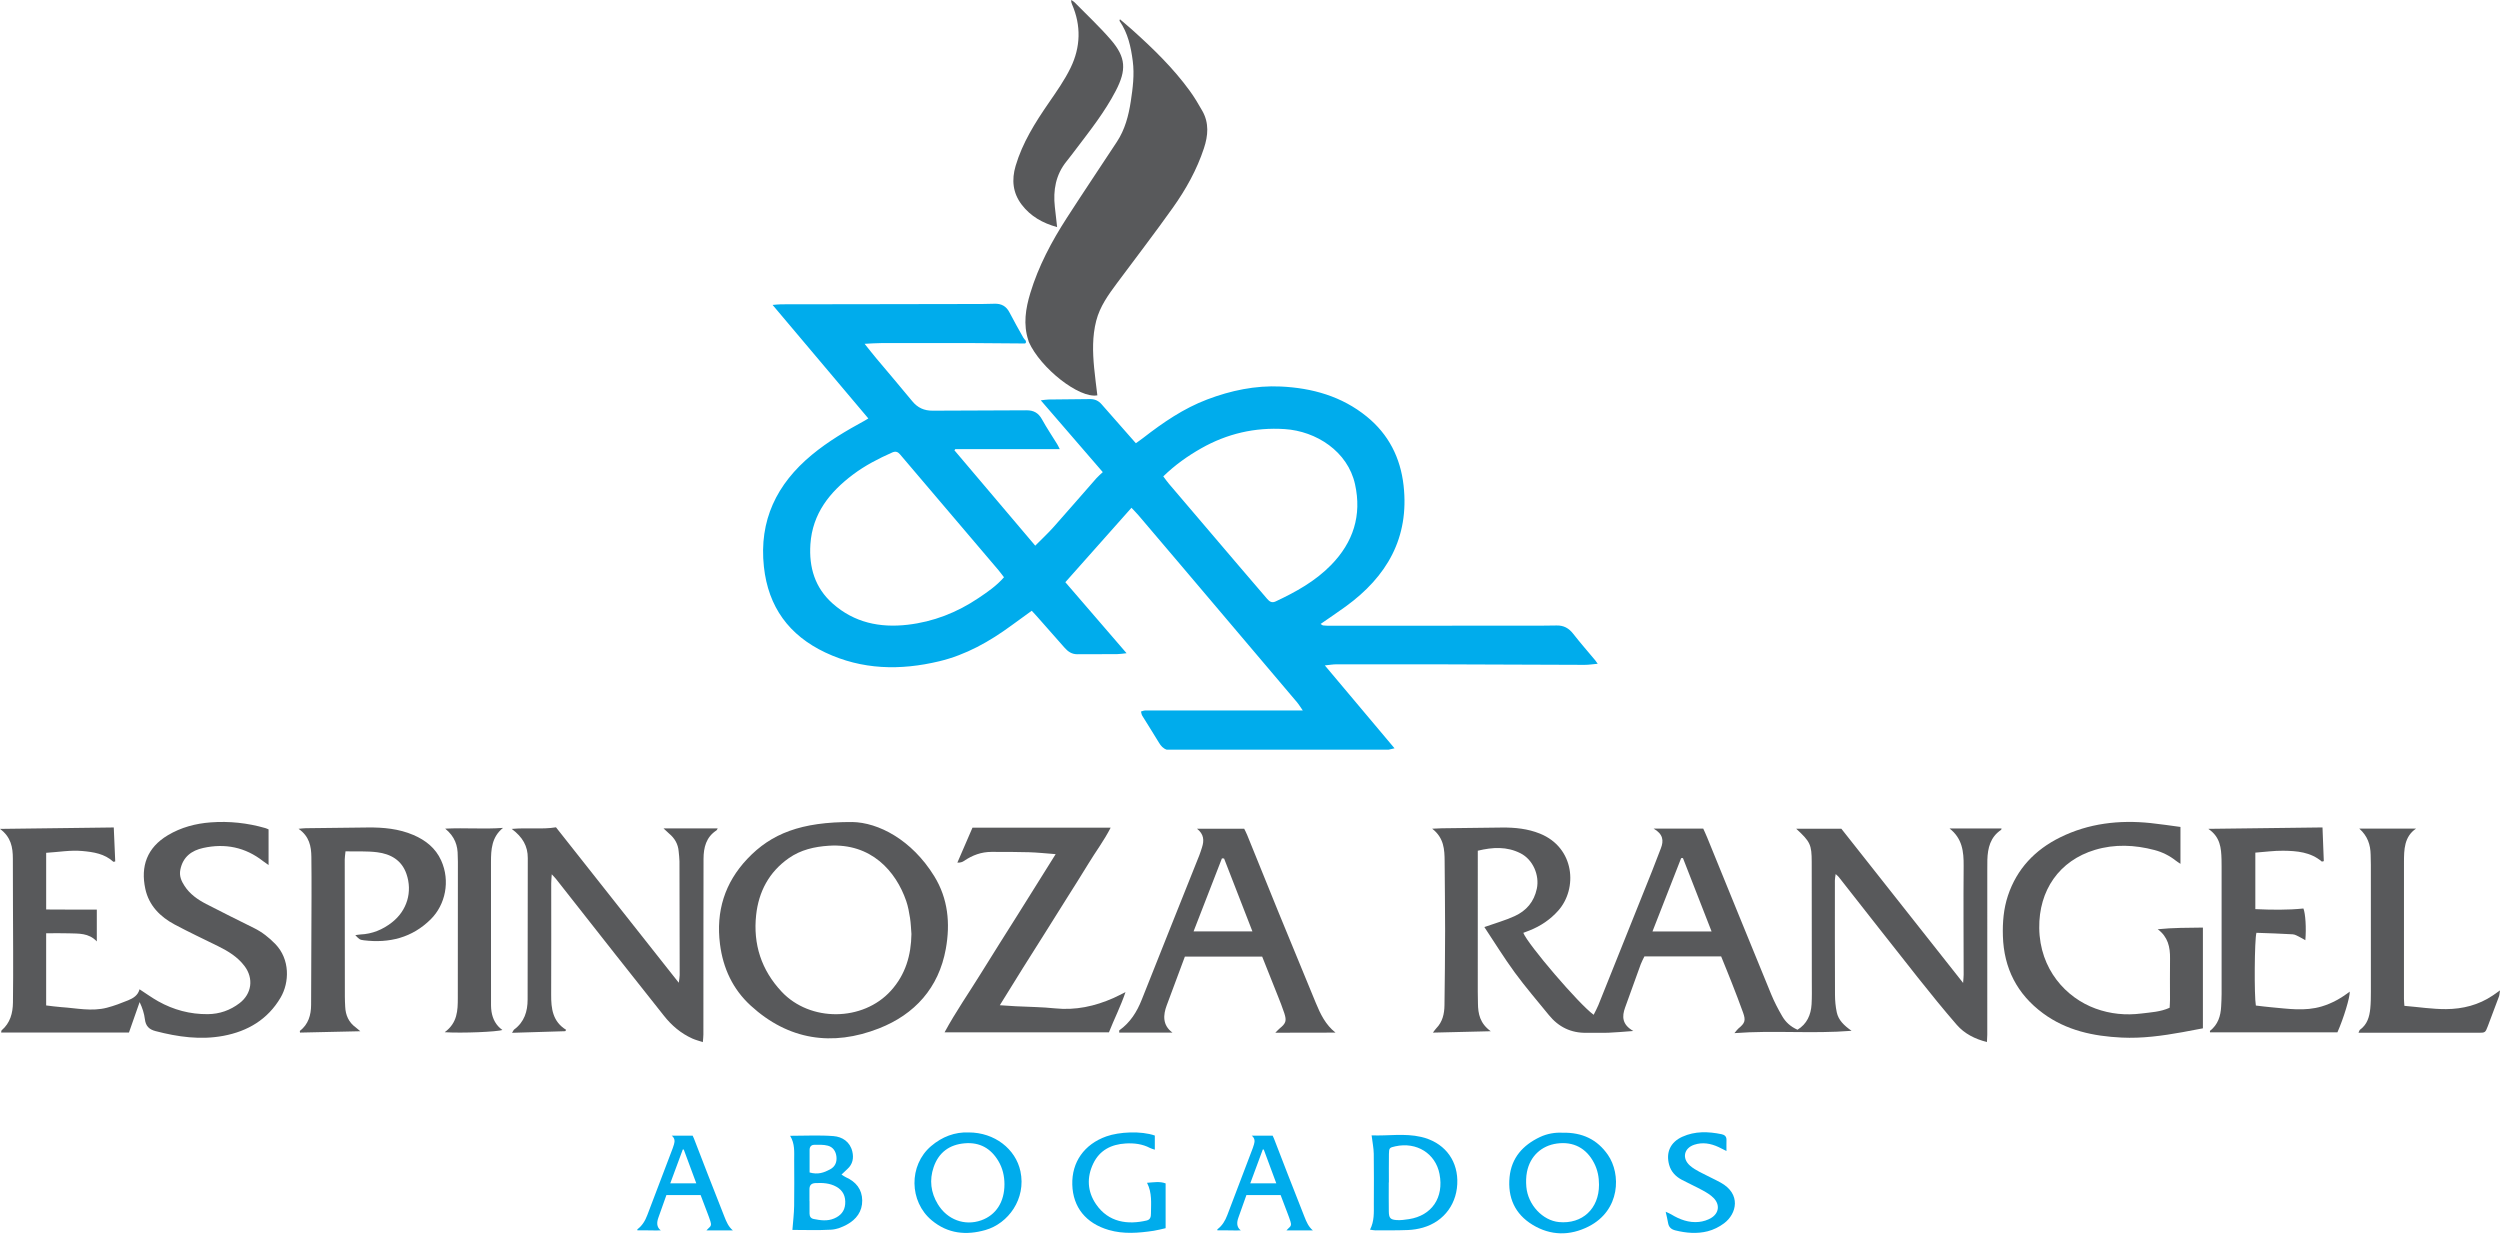 <svg width="1080" height="533" viewBox="0 0 1080 533" fill="none" xmlns="http://www.w3.org/2000/svg">
<path d="M641.244 400.488C646.02 398.793 650.325 397.598 654.33 395.763C659.366 393.449 662.712 389.618 663.914 383.886C665.127 378.104 662.252 371.344 656.864 368.617C650.93 365.615 644.879 365.949 638.405 367.509C638.405 368.928 638.405 370.116 638.405 371.304C638.405 390.346 638.395 409.388 638.398 428.43C638.398 430.117 638.46 431.804 638.474 433.492C638.521 437.949 639.318 442.102 644.003 445.495C635.252 445.705 627.413 445.893 619.016 446.092C619.696 445.209 620.037 444.669 620.471 444.224C623.194 441.45 623.965 437.96 624.013 434.274C624.154 423.549 624.277 412.824 624.288 402.095C624.299 392.091 624.132 382.09 624.081 372.086C624.056 366.973 623.803 361.958 618.708 357.997C620.62 357.914 621.764 357.831 622.908 357.816C631.587 357.7 640.27 357.566 648.949 357.497C654.522 357.454 660.004 358.008 665.25 360.123C680.28 366.177 681.664 383.843 673.137 393.416C669.704 397.269 665.54 400.064 660.76 401.961C659.87 402.316 658.965 402.646 658.07 402.986C660.018 407.994 682.203 433.915 688.46 438.387C689.155 436.968 689.916 435.643 690.48 434.238C698.247 414.906 705.992 395.567 713.726 376.221C715.022 372.98 716.235 369.707 717.503 366.452C718.774 363.189 718.52 360.343 714.345 357.946H735.792C736.237 358.942 736.9 360.322 737.475 361.734C746.708 384.364 755.898 407.013 765.186 429.617C766.507 432.833 768.144 435.939 769.886 438.956C771.348 441.487 773.452 443.492 776.526 444.847C780.567 442.359 782.33 438.478 782.602 433.825C782.787 430.7 782.707 427.561 782.707 424.429C782.7 407.074 782.692 389.719 782.66 372.365C782.645 364.895 782.055 363.624 775.958 358.012H795.463C812.604 379.715 830.042 401.802 848.067 424.624C848.186 422.821 848.298 421.927 848.298 421.032C848.288 405.365 848.161 389.698 848.295 374.03C848.346 367.886 847.737 362.223 842.201 357.899H864.65C864.65 357.899 864.65 358.385 864.429 358.529C859.827 361.64 858.694 366.321 858.538 371.441C858.491 373.006 858.509 374.573 858.509 376.141C858.509 399.764 858.509 423.386 858.502 447.008C858.502 447.957 858.419 448.909 858.361 450.162C853.161 448.837 848.661 446.577 845.304 442.703C839.55 436.059 834 429.23 828.54 422.343C817.083 407.896 805.743 393.362 794.344 378.868C794.065 378.509 793.685 378.23 793.008 377.593C792.856 378.745 792.671 379.509 792.671 380.273C792.664 396.784 792.646 413.295 792.718 429.806C792.729 432.319 792.961 434.875 793.486 437.33C794.196 440.65 796.535 442.967 799.877 445.31C782.779 446.679 766.373 445.017 749.283 446.31C750.159 445.27 750.496 444.724 750.967 444.34C753.805 442.015 754.24 440.893 753.023 437.486C751.488 433.177 749.822 428.911 748.16 424.65C746.676 420.848 745.115 417.078 743.533 413.161H710.391C709.892 414.214 709.244 415.351 708.798 416.564C706.521 422.781 704.305 429.02 702.049 435.248C700.651 439.108 700.68 442.58 705.583 445.39C701.386 445.694 698.135 446.02 694.872 446.139C691.74 446.255 688.601 446.103 685.465 446.172C678.723 446.317 673.31 443.684 669.099 438.488C664.168 432.405 659.026 426.471 654.406 420.16C649.724 413.769 645.564 406.998 641.237 400.481L641.244 400.488ZM727.022 370.67C726.768 370.685 726.511 370.695 726.258 370.71C722.181 381.134 718.104 391.559 713.864 402.396H739.409C735.187 391.58 731.106 381.127 727.026 370.674L727.022 370.67Z" fill="#58595B"/>
<path d="M116.023 358.301V373.711C114.973 372.965 114.303 372.523 113.673 372.031C105.953 365.969 97.227 364.231 87.773 366.321C82.772 367.425 79.047 370.137 77.917 375.641C77.345 378.422 78.355 380.623 79.724 382.73C82.016 386.257 85.387 388.625 89.062 390.519C95.912 394.049 102.807 397.496 109.715 400.911C113.224 402.645 116.204 405.002 118.919 407.797C125.361 414.427 125.053 424.417 121.226 430.942C115.682 440.392 107.032 445.516 96.503 447.482C86.614 449.329 76.871 447.956 67.217 445.443C64.375 444.705 62.948 443.238 62.593 440.309C62.293 437.832 61.522 435.414 60.32 432.904C58.792 437.26 57.264 441.62 55.71 446.055H0.503C0.576 445.69 0.529 445.251 0.721 445.089C4.41 441.92 5.533 437.684 5.594 433.096C5.696 425.746 5.692 418.396 5.677 411.045C5.652 397.67 5.544 384.295 5.554 370.919C5.558 366.056 4.758 361.592 0 358.08C16.768 357.87 32.827 357.67 49.149 357.464C49.352 362.182 49.566 367.168 49.779 372.136C49.388 372.205 49.055 372.364 48.954 372.27C45.156 368.805 40.427 368.08 35.582 367.639C30.393 367.164 25.313 368.099 19.944 368.414V392.898C23.619 392.916 27.182 392.938 30.741 392.945C34.322 392.952 37.903 392.945 41.821 392.945V406.693C38.294 402.964 33.985 403.351 29.847 403.199C26.631 403.083 23.405 403.177 19.94 403.177V434.349C22.247 434.613 24.354 434.939 26.472 435.08C33.051 435.511 39.648 437.043 46.22 435.327C49.341 434.512 52.39 433.353 55.377 432.126C57.564 431.228 59.617 429.982 60.276 427.372C63.104 429.204 65.635 431.04 68.347 432.56C74.977 436.279 82.139 438.184 89.757 438.115C94.844 438.071 99.461 436.449 103.505 433.353C108.785 429.312 109.654 422.665 105.645 417.346C102.658 413.381 98.559 410.89 94.2 408.742C87.936 405.654 81.614 402.681 75.455 399.397C69.162 396.041 64.321 391.163 62.775 383.987C60.682 374.265 63.488 366.201 72.511 360.821C78.207 357.421 84.481 355.755 91.024 355.266C99.016 354.665 106.902 355.509 114.618 357.732C115.074 357.862 115.501 358.083 116.03 358.301H116.023Z" fill="#58595B"/>
<path d="M368.139 355.114C379.414 355.295 393.854 362.725 403.59 378.501C409.583 388.212 410.571 398.937 408.594 409.898C405.549 426.774 395.165 438.22 379.696 444.278C359.586 452.149 340.613 449.354 324.316 434.432C316.589 427.357 312.356 418.323 311.034 407.859C309.246 393.698 313.073 381.362 322.846 371.028C333.169 360.111 346.048 355.013 368.142 355.118L368.139 355.114ZM393.738 403.442C393.55 401.164 393.492 398.865 393.137 396.616C392.742 394.129 392.301 391.605 391.486 389.233C387.043 376.322 376.315 364.174 358.08 365.354C351.849 365.756 345.939 367.099 340.74 370.742C332.202 376.723 327.734 385.232 326.651 395.306C325.3 407.87 328.882 419.047 337.673 428.418C349.991 441.547 372.781 441.352 384.86 428.002C391.2 420.996 393.604 412.668 393.742 403.442H393.738Z" fill="#58595B"/>
<path d="M221.212 446.164C221.755 445.309 221.871 444.936 222.124 444.748C226.506 441.507 227.929 436.97 227.932 431.771C227.939 411.407 227.947 391.044 228.001 370.676C228.015 365.571 225.839 361.646 221.063 358.087C228.005 357.468 234.196 358.387 240.182 357.392C257.779 379.667 275.304 401.852 293.234 424.547C293.419 423.041 293.622 422.147 293.622 421.256C293.611 404.868 293.585 388.48 293.531 372.092C293.527 370.655 293.299 369.217 293.183 367.78C292.93 364.59 291.435 362.081 289.005 360.064C288.397 359.557 287.839 358.988 286.637 357.866H310.053C309.843 358.199 309.738 358.576 309.488 358.739C305.049 361.657 303.945 366.085 303.926 370.988C303.894 380.145 303.89 389.302 303.887 398.463C303.879 414.608 303.883 430.757 303.865 446.902C303.865 447.833 303.735 448.764 303.626 450.194C301.917 449.622 300.44 449.26 299.078 448.644C294.15 446.414 290.146 443.025 286.804 438.781C279.877 429.975 272.878 421.223 265.937 412.428C257.355 401.551 248.81 390.645 240.239 379.761C239.809 379.214 239.305 378.726 238.357 377.686C238.252 379.381 238.125 380.503 238.125 381.622C238.118 397.648 238.183 413.674 238.103 429.703C238.074 435.696 238.719 441.29 244.574 444.893L244.19 445.479C236.713 445.704 229.239 445.928 221.208 446.171L221.212 446.164Z" fill="#58595B"/>
<path d="M941.959 357.236V373.179C941.079 372.582 940.529 372.256 940.033 371.865C937.259 369.67 934.185 368.121 930.745 367.215C922.175 364.963 913.543 364.587 905.045 367.139C889.573 371.792 880.749 384.624 880.952 400.933C881.176 418.809 892.578 431.055 905.24 435.693C911.707 438.061 918.377 438.684 925.162 437.825C929.178 437.319 933.298 437.152 937.285 435.349C937.339 434.147 937.44 432.966 937.44 431.786C937.451 425.88 937.357 419.975 937.455 414.073C937.534 409.134 936.557 404.727 932.147 401.429C938.762 400.752 945.265 400.799 951.656 400.712V444.238C948.846 444.767 945.805 445.368 942.756 445.914C934.095 447.468 925.39 448.666 916.57 448.235C904.364 447.642 892.687 445.198 882.592 437.746C871.367 429.461 865.668 418.266 865.252 404.387C865.074 398.467 865.541 392.583 867.431 386.913C871.306 375.286 879.174 367.085 889.967 361.755C902.293 355.665 915.48 354.155 929.047 355.56C933.331 356.005 937.596 356.664 941.959 357.24V357.236Z" fill="#58595B"/>
<path d="M431.927 434.262C434.759 434.443 436.779 434.596 438.803 434.701C444.452 434.994 450.129 435.023 455.749 435.609C464.638 436.536 472.948 434.715 480.993 431.159C482.496 430.497 483.944 429.711 486.214 428.592C484.027 435.005 481.29 440.298 479.06 445.979H408.044C412.928 436.964 418.631 428.824 423.827 420.391C429.132 411.777 434.585 403.257 439.962 394.69C445.252 386.257 450.527 377.813 456.045 368.989C451.871 368.678 448.206 368.273 444.535 368.164C439.129 368.001 433.716 368.019 428.306 368.019C423.95 368.019 420.047 369.453 416.477 371.908C415.749 372.408 414.884 372.708 413.577 372.661C415.749 367.639 417.922 362.617 420.116 357.544H479.809C476.902 363.229 473.288 367.979 470.225 373.048C467.172 378.1 463.975 383.06 460.843 388.06C457.646 393.162 454.452 398.268 451.244 403.362C448.101 408.355 444.929 413.33 441.801 418.331C438.618 423.418 435.472 428.531 431.92 434.262H431.927Z" fill="#58595B"/>
<path d="M511.868 413.247C509.218 420.365 506.614 427.357 504.011 434.345C502.494 438.419 502.095 442.872 506.52 446.091H483.495C483.531 445.512 483.455 445.168 483.571 445.085C488.249 441.743 491.139 437.162 493.228 431.88C501.465 411.06 509.811 390.287 518.103 369.492C518.548 368.377 518.892 367.219 519.265 366.074C520.243 363.062 520.113 360.357 517.104 358.011H537.493C537.775 358.597 538.34 359.633 538.778 360.716C543.311 371.868 547.794 383.042 552.345 394.183C557.672 407.214 563.031 420.235 568.422 433.241C570.388 437.988 572.586 442.666 576.945 446.091L550.937 446.138C551.922 445.161 552.345 444.668 552.842 444.263C555.503 442.087 555.901 441.008 554.818 437.684C553.997 435.171 553.001 432.709 552.03 430.247C549.822 424.652 547.58 419.073 545.259 413.25H511.868V413.247ZM528.803 370.876C528.491 370.854 528.184 370.836 527.872 370.814C523.82 381.249 519.769 391.681 515.626 402.355H541.041C536.855 391.587 532.829 381.231 528.803 370.876Z" fill="#58595B"/>
<path d="M287.887 516.266C286.714 519.571 285.562 522.817 284.41 526.061C283.738 527.953 283.509 530.042 285.467 531.537C282.116 531.622 278.695 531.427 275.329 531.515C275.345 531.246 275.311 531.086 275.363 531.047C277.433 529.496 278.712 527.369 279.637 524.917C283.283 515.25 286.977 505.606 290.647 495.952C290.844 495.434 290.996 494.896 291.162 494.365C291.594 492.966 291.537 491.71 290.205 490.621H299.229C299.354 490.893 299.604 491.374 299.798 491.877C301.805 497.055 303.789 502.242 305.803 507.415C308.161 513.465 310.533 519.51 312.919 525.549C313.789 527.753 314.677 529.946 316.607 531.537H305.18C305.616 531.083 305.803 530.854 306.023 530.666C307.201 529.656 307.377 529.155 306.898 527.611C306.534 526.445 306.093 525.302 305.664 524.158C304.686 521.561 303.694 518.971 302.667 516.267H287.887V516.266ZM295.383 496.594C295.245 496.584 295.109 496.575 294.971 496.565C293.178 501.41 291.384 506.253 289.551 511.209H300.8C298.947 506.21 297.165 501.402 295.383 496.594Z" fill="#00ACEC"/>
<path d="M538.45 516.266C537.277 519.571 536.124 522.817 534.972 526.061C534.301 527.953 534.072 530.042 536.03 531.537C532.679 531.622 529.257 531.427 525.892 531.515C525.908 531.246 525.874 531.086 525.925 531.047C527.996 529.496 529.275 527.369 530.199 524.917C533.845 515.25 537.54 505.606 541.21 495.952C541.407 495.434 541.559 494.896 541.724 494.365C542.157 492.966 542.099 491.71 540.767 490.621H549.792C549.917 490.893 550.167 491.374 550.361 491.877C552.367 497.055 554.351 502.242 556.366 507.415C558.723 513.465 561.095 519.51 563.481 525.549C564.352 527.753 565.24 529.946 567.169 531.537H555.742C556.178 531.083 556.366 530.854 556.585 530.666C557.763 529.656 557.94 529.155 557.46 527.611C557.097 526.445 556.656 525.302 556.226 524.158C555.249 521.561 554.257 518.971 553.229 516.267H538.45V516.266ZM545.945 496.594C545.808 496.584 545.671 496.575 545.534 496.565C543.74 501.41 541.947 506.253 540.113 511.209H551.362C549.51 506.21 547.728 501.402 545.945 496.594Z" fill="#00ACEC"/>
<path d="M953.959 358.061C970.93 357.851 986.912 357.656 1003.32 357.453C1003.5 362.066 1003.69 367.056 1003.88 372.013C1003.42 372.099 1003.09 372.259 1002.99 372.165C998.14 368.062 992.228 367.584 986.311 367.515C982.383 367.468 978.45 368.033 974.304 368.337V392.742C981.271 393.064 988.169 393.169 995.081 392.474C995.964 394.722 996.363 400.972 995.906 406.172C995.128 405.73 994.476 405.31 993.781 404.98C992.702 404.473 991.612 403.695 990.49 403.623C985.225 403.293 979.949 403.166 974.775 402.971C973.932 405.958 973.787 430.377 974.529 434.392C976.687 434.639 978.921 434.943 981.166 435.138C988.451 435.779 995.715 436.96 1003 434.776C1007.46 433.44 1011.37 431.228 1015.08 428.375C1015.26 430.667 1012.44 439.932 1009.77 445.961H954.727C954.727 445.737 954.632 445.393 954.741 445.309C958.156 442.644 959.325 438.958 959.535 434.838C959.626 433.035 959.731 431.228 959.731 429.425C959.745 410.998 959.738 392.568 959.731 374.142C959.731 373.178 959.727 372.215 959.698 371.252C959.553 366.378 959.209 361.574 953.963 358.054L953.959 358.061Z" fill="#58595B"/>
<path d="M149.262 367.766C149.095 369.428 148.925 370.355 148.925 371.285C148.929 391.044 148.951 410.8 148.979 430.559C148.979 432.003 149.059 433.448 149.124 434.893C149.284 438.582 150.645 441.66 153.712 443.872C154.172 444.206 154.585 444.6 155.649 445.498C146.481 445.701 138.041 445.889 129.604 446.078C129.583 445.755 129.47 445.411 129.568 445.335C133.222 442.486 134.369 438.521 134.398 434.154C134.496 418.494 134.536 402.834 134.576 387.174C134.59 381.511 134.583 375.848 134.511 370.188C134.453 365.63 133.671 361.317 128.971 358.037C130.535 357.906 131.306 357.798 132.077 357.787C140.992 357.671 149.906 357.562 158.825 357.472C165.614 357.403 172.301 358.008 178.627 360.727C183.881 362.986 188.164 366.372 190.579 371.709C194.609 380.605 192.401 390.86 186.093 397.12C178.055 405.1 168.188 407.545 157.184 406.208C155.392 405.991 155.254 405.81 153.487 403.996C154.367 403.873 155.023 403.721 155.685 403.696C160.802 403.475 165.284 401.621 169.292 398.5C175.835 393.405 178.283 385.291 175.575 377.499C173.496 371.528 168.724 368.899 162.941 368.171C158.575 367.621 154.103 367.885 149.262 367.777V367.766Z" fill="#58595B"/>
<path d="M1038.7 434.527C1044.98 435.056 1050.85 435.972 1056.71 435.939C1063.88 435.896 1070.78 434.169 1076.86 430.059C1077.75 429.462 1078.61 428.832 1080 427.854C1079.79 429.096 1079.79 429.849 1079.54 430.515C1077.97 434.806 1076.36 439.082 1074.72 443.348C1073.65 446.136 1073.62 446.154 1070.53 446.154C1056.31 446.161 1042.1 446.154 1027.88 446.154C1025 446.154 1022.11 446.154 1018.87 446.154C1019.18 445.527 1019.26 445.024 1019.56 444.814C1022.67 442.551 1023.61 439.227 1023.96 435.682C1024.2 433.292 1024.22 430.874 1024.22 428.466C1024.24 410.162 1024.22 391.859 1024.21 373.559C1024.21 372.115 1024.14 370.67 1024.12 369.225C1024.04 364.931 1022.82 361.162 1019.2 357.946H1043.74C1038.61 361.448 1038.52 366.991 1038.52 372.567C1038.51 392.196 1038.5 411.821 1038.51 431.449C1038.51 432.387 1038.62 433.321 1038.7 434.534L1038.7 434.527Z" fill="#58595B"/>
<path d="M192.111 445.914C197.662 441.83 197.763 436.482 197.774 431.16C197.818 411.535 197.807 391.906 197.811 372.281C197.811 371.437 197.738 370.597 197.742 369.754C197.774 365.34 196.558 361.44 192.329 357.975C201.087 357.533 209.126 358.279 217.312 357.646C212.428 361.581 212.098 366.929 212.106 372.415C212.12 392.163 212.106 411.907 212.12 431.656C212.12 433.459 212.051 435.291 212.337 437.058C212.852 440.23 214.26 442.985 217.019 444.937C215.035 445.751 199.559 446.403 192.115 445.918L192.111 445.914Z" fill="#58595B"/>
<path d="M418.457 489.212C429.62 489.201 438.763 496.331 440.827 505.991C443.372 517.918 435.559 528.567 425.695 531.373C417.397 533.734 409.503 532.992 402.547 527.217C392.713 519.055 392.507 503.417 402.225 495.122C406.994 491.052 412.512 488.984 418.461 489.212H418.457ZM433.926 511.571C433.915 508.005 433.122 504.626 431.293 501.556C428.038 496.085 423.241 493.38 416.821 493.901C410.144 494.444 405.509 497.852 403.333 504.214C401.432 509.768 402.091 515.188 405.136 520.203C409.235 526.956 416.781 529.701 423.896 527.177C430.287 524.91 433.944 519.218 433.926 511.575V511.571Z" fill="#00ACEC"/>
<path d="M674.972 489.336C683.561 489.136 690.024 492.265 694.633 498.931C700.282 507.099 700.101 522.839 686.258 529.853C678.253 533.908 669.91 533.887 662.06 529.103C654.388 524.429 651.274 517.281 652.135 508.494C652.954 500.147 657.9 494.691 665.25 491.208C668.469 489.683 671.92 489.173 674.972 489.336ZM690.773 511.807C690.781 508.512 690.162 505.354 688.637 502.411C685.31 495.969 679.697 493.036 672.586 494.007C665.916 494.915 660.985 499.474 659.649 506.274C659.236 508.367 659.196 510.594 659.381 512.726C660.061 520.493 666.427 527.264 673.48 527.934C683.561 528.89 690.784 522.159 690.773 511.807Z" fill="#00ACEC"/>
<path d="M342.321 531.323C342.6 527.626 343.017 524.31 343.071 520.986C343.18 514.363 343.104 507.737 343.085 501.111C343.075 497.649 343.455 494.134 341.333 490.665C347.876 490.665 353.995 490.317 360.046 490.792C363.884 491.092 367.189 493.243 368.2 497.432C368.88 500.267 368.381 502.95 366.056 505.032C365.256 505.749 364.488 506.506 363.532 507.411C364.253 507.86 364.796 508.291 365.408 508.566C369.767 510.503 372.418 513.762 372.48 518.578C372.541 523.365 369.898 526.823 365.861 529.024C363.789 530.154 361.367 531.095 359.053 531.226C353.423 531.541 347.767 531.327 342.325 531.327L342.321 531.323ZM349.69 518.893H349.715C349.715 520.689 349.701 522.488 349.719 524.284C349.733 525.49 350.237 526.348 351.511 526.605C354.477 527.206 357.431 527.616 360.35 526.381C363.109 525.215 364.876 523.245 365.118 520.186C365.379 516.93 364.26 514.309 361.291 512.658C358.445 511.076 355.36 510.938 352.21 511.097C350.392 511.188 349.657 512.129 349.683 513.86C349.704 515.536 349.686 517.216 349.686 518.893H349.69ZM349.741 506.502C353.387 507.56 356.048 506.531 358.594 505.17C360.697 504.044 361.581 502.168 361.353 499.775C361.125 497.389 359.886 495.553 357.67 494.945C355.78 494.427 353.687 494.539 351.685 494.568C350.465 494.586 349.748 495.43 349.744 496.712C349.733 499.912 349.744 503.11 349.744 506.499L349.741 506.502Z" fill="#00ACEC"/>
<path d="M592.537 490.476C599.536 490.773 606.763 489.495 613.896 491.139C623.441 493.34 629.324 500.433 629.56 509.757C629.806 519.609 624.056 527.655 614.693 530.338C612.632 530.928 610.449 531.279 608.309 531.366C603.62 531.551 598.92 531.504 594.224 531.518C593.543 531.518 592.866 531.352 591.849 531.218C593.75 527.539 593.492 523.799 593.496 520.094C593.511 512.875 593.579 505.655 593.464 498.435C593.424 495.962 592.902 493.496 592.537 490.476ZM599.996 510.803H599.948C599.948 515.011 599.894 519.222 599.97 523.429C600.021 526.163 600.629 526.887 603.338 527.072C605.112 527.191 606.933 526.942 608.704 526.663C618.585 525.113 623.828 517.314 621.873 507.164C620.164 498.308 611.995 493.184 602.802 495.205C600.253 495.766 600.061 495.9 600.017 498.54C599.952 502.628 599.999 506.715 599.999 510.807L599.996 510.803Z" fill="#00ACEC"/>
<path d="M503.548 511.227V530.577C501.799 530.965 500.093 531.443 498.359 531.703C491.892 532.666 485.418 533.217 479.006 531.356C469.103 528.481 463.512 521.525 463.233 511.789C462.951 502.016 468.407 494.307 477.959 490.914C483.499 488.948 492.931 488.478 498.88 490.552V496.661C498.069 496.382 497.407 496.241 496.831 495.937C493.518 494.191 489.959 493.768 486.298 493.981C480.081 494.347 475.062 496.863 472.285 502.65C469.41 508.638 469.736 514.714 473.462 520.189C478.89 528.162 487.279 529.132 495.314 527.268C497.012 526.873 497.204 525.613 497.211 524.23C497.233 519.82 497.772 515.351 495.52 510.967C498.46 510.768 501.017 510.268 503.544 511.224L503.548 511.227Z" fill="#00ACEC"/>
<path d="M745.832 497.236C744.293 496.465 743.377 495.973 742.436 495.538C739.051 493.974 735.542 493.322 731.914 494.524C727.464 496.002 726.526 500.368 730.024 503.508C731.258 504.616 732.754 505.477 734.231 506.267C737.204 507.853 740.289 509.225 743.247 510.836C752.314 515.771 750.275 524.386 744.782 528.477C742.715 530.02 740.224 531.276 737.733 531.906C733.127 533.076 728.434 532.684 723.792 531.537C721.88 531.066 720.885 530.085 720.584 528.187C720.36 526.779 719.99 525.392 719.57 523.477C720.617 523.965 721.326 524.219 721.953 524.603C725.635 526.844 729.578 528.314 733.927 527.876C735.774 527.691 737.74 527.076 739.308 526.102C742.66 524.016 743.048 520.352 740.263 517.517C738.946 516.173 737.229 515.156 735.556 514.24C732.602 512.621 729.517 511.253 726.54 509.67C723.897 508.265 721.906 506.205 721.08 503.247C719.578 497.848 721.62 493.409 726.758 491.085C732.261 488.59 737.99 488.789 743.75 489.98C745.05 490.248 745.89 490.987 745.843 492.479C745.796 493.884 745.832 495.292 745.832 497.233V497.236Z" fill="#00ACEC"/>
<path d="M443.271 147.825C443.123 148.02 442.97 148.386 442.822 148.386C435.294 148.346 427.767 148.23 420.235 148.212C407.034 148.18 393.828 148.191 380.627 148.216C378.418 148.219 376.206 148.404 373.512 148.527C375.308 150.765 376.832 152.735 378.429 154.643C383.65 160.878 388.951 167.048 394.111 173.334C396.435 176.169 399.263 177.44 402.906 177.414C416.408 177.317 429.91 177.353 443.412 177.248C446.519 177.222 448.597 178.367 450.122 181.133C452.149 184.819 454.517 188.317 456.722 191.909C457.088 192.506 457.371 193.154 457.82 194.023H412.693C412.566 194.19 412.44 194.36 412.309 194.526C423.852 208.148 435.392 221.77 447.225 235.732C449.977 232.951 452.7 230.427 455.162 227.668C461.375 220.705 467.458 213.63 473.621 206.627C474.45 205.686 475.435 204.886 476.405 203.959C467.552 193.708 458.739 183.505 449.618 172.943C450.994 172.794 452.015 172.602 453.036 172.588C459.004 172.501 464.967 172.457 470.934 172.399C472.918 172.381 474.541 173.109 475.859 174.615C480.736 180.192 485.642 185.742 490.686 191.474C491.711 190.735 492.837 189.975 493.909 189.142C502.446 182.52 511.31 176.437 521.503 172.57C531.735 168.688 542.301 166.465 553.269 166.975C566.905 167.613 579.646 171.19 590.44 179.96C599.869 187.621 605.003 197.727 606.347 209.738C608.874 232.314 599.13 249.082 581.381 261.983C577.88 264.528 574.277 266.929 570.507 269.547C570.971 269.833 571.268 270.151 571.594 270.188C572.611 270.296 573.639 270.329 574.661 270.329C603.537 270.322 632.413 270.307 661.289 270.285C665.026 270.285 668.763 270.285 672.499 270.209C675.512 270.148 677.724 271.361 679.589 273.751C682.659 277.694 685.965 281.448 689.166 285.29C689.467 285.652 689.716 286.058 690.205 286.746C688.141 286.927 686.331 287.227 684.521 287.22C663.969 287.169 643.413 287.053 622.861 286.996C607.668 286.956 592.479 286.967 577.286 286.988C575.855 286.988 574.425 287.249 572.325 287.455C582.511 299.567 592.432 311.367 602.443 323.273C601.357 323.519 600.611 323.689 599.862 323.859H504.007C502.454 323.327 501.498 322.219 500.661 320.821C498.315 316.896 495.828 313.058 493.441 309.162C493.13 308.652 493.076 307.978 492.906 307.381C493.51 307.222 494.115 306.928 494.72 306.928C516.781 306.903 538.843 306.91 560.905 306.907H562.795C561.825 305.527 561.115 304.325 560.224 303.275C543.496 283.501 526.746 263.746 509.996 243.991C503.96 236.869 497.913 229.754 491.859 222.65C491.005 221.65 490.067 220.723 488.796 219.362C479.237 230.119 469.823 240.721 460.231 251.515C468.831 261.49 477.618 271.687 486.678 282.191C485.117 282.346 483.853 282.575 482.59 282.582C476.865 282.625 471.137 282.582 465.412 282.629C463.019 282.651 461.346 281.481 459.854 279.768C455.857 275.184 451.809 270.64 447.779 266.085C447.142 265.365 446.475 264.673 445.711 263.844C442.735 266.002 439.871 268.055 437.029 270.144C427.499 277.147 417.313 282.904 405.723 285.678C388.947 289.693 372.422 289.396 356.53 281.879C340.863 274.464 331.89 262.218 330.007 244.853C327.839 224.822 335.533 209.079 350.711 196.5C357.747 190.67 365.575 186.065 373.563 181.709C373.975 181.484 374.366 181.227 375.123 180.774C361.375 164.473 347.724 148.288 333.755 131.727C335.308 131.611 336.405 131.462 337.506 131.459C351.609 131.426 365.716 131.419 379.819 131.401C393.198 131.383 406.581 131.361 419.96 131.332C423.154 131.325 426.351 131.339 429.541 131.216C432.571 131.1 434.697 132.241 436.109 134.996C438.003 138.686 440.074 142.285 442.094 145.906C442.344 146.351 442.742 146.713 443.075 147.111C443.141 147.347 443.209 147.582 443.275 147.818L443.271 147.825ZM433.723 249.375C432.829 248.224 432.093 247.199 431.282 246.239C417.121 229.576 402.946 212.924 388.785 196.257C387.832 195.138 386.844 194.852 385.457 195.464C379.497 198.104 373.722 201.08 368.504 205.002C358.413 212.587 350.983 221.875 350.096 235.076C349.426 245.077 352.037 253.948 359.774 260.784C369.065 268.993 380.109 271.281 392.101 269.894C403.239 268.605 413.414 264.619 422.69 258.373C426.575 255.755 430.471 253.115 433.726 249.371L433.723 249.375ZM502.537 205.802C503.431 206.975 504.148 208.014 504.959 208.97C515.029 220.807 525.113 232.632 535.197 244.458C539.263 249.223 543.348 253.973 547.425 258.731C548.391 259.861 549.456 260.582 551.035 259.839C559.793 255.733 568.201 251.088 575.041 244.074C584.611 234.258 588.362 222.653 585.367 209.169C582.228 195.03 568.661 186.253 554.985 185.366C542.174 184.537 530.124 187.328 518.936 193.668C513.052 197.003 507.574 200.888 502.53 205.802H502.537Z" fill="#00ACEC"/>
<path d="M444.448 147.727C444.382 147.489 444.313 147.252 444.247 147.014C441.954 140.12 443.083 133.266 445.087 126.638C448.604 115 454.293 104.324 460.858 94.146C467.971 83.119 475.292 72.227 482.5 61.258C485.98 55.966 487.554 49.975 488.492 43.823C489.372 38.055 490.114 32.269 489.354 26.392C488.562 20.247 487.255 14.308 483.687 9.092C483.599 8.964 483.578 8.792 483.819 8.324C485.619 9.871 487.444 11.386 489.212 12.969C498.191 21.015 506.819 29.406 513.943 39.197C515.974 41.987 517.763 44.975 519.453 47.993C522.364 53.194 521.907 58.574 520.103 64.041C517.047 73.309 512.344 81.747 506.75 89.625C498.91 100.671 490.643 111.412 482.566 122.286C478.831 127.311 475.165 132.362 473.565 138.591C471.838 145.309 472.024 152.09 472.667 158.893C473.043 162.872 473.591 166.837 474.058 170.791C466.262 172.235 449.524 159.091 444.448 147.723V147.727Z" fill="#58595B"/>
<path d="M456.676 98.11C450.451 96.394 445.245 93.476 441.399 88.446C437.503 83.348 436.967 77.685 438.742 71.678C441.693 61.674 447.164 53.009 453.011 44.507C456.411 39.565 459.927 34.604 462.527 29.235C466.829 20.342 467.115 11.054 463.103 1.832C462.878 1.311 462.708 0.768 462.777 0C463.24 0.315 463.769 0.565 464.153 0.956C469.417 6.318 474.939 11.464 479.845 17.137C486.475 24.803 486.682 30.248 481.996 39.261C477.275 48.342 470.971 56.315 464.83 64.411C463.486 66.185 462.15 67.967 460.749 69.698C456.06 75.502 454.894 82.197 455.694 89.402C456.013 92.259 456.335 95.116 456.676 98.114V98.11Z" fill="#58595B"/>
</svg>

